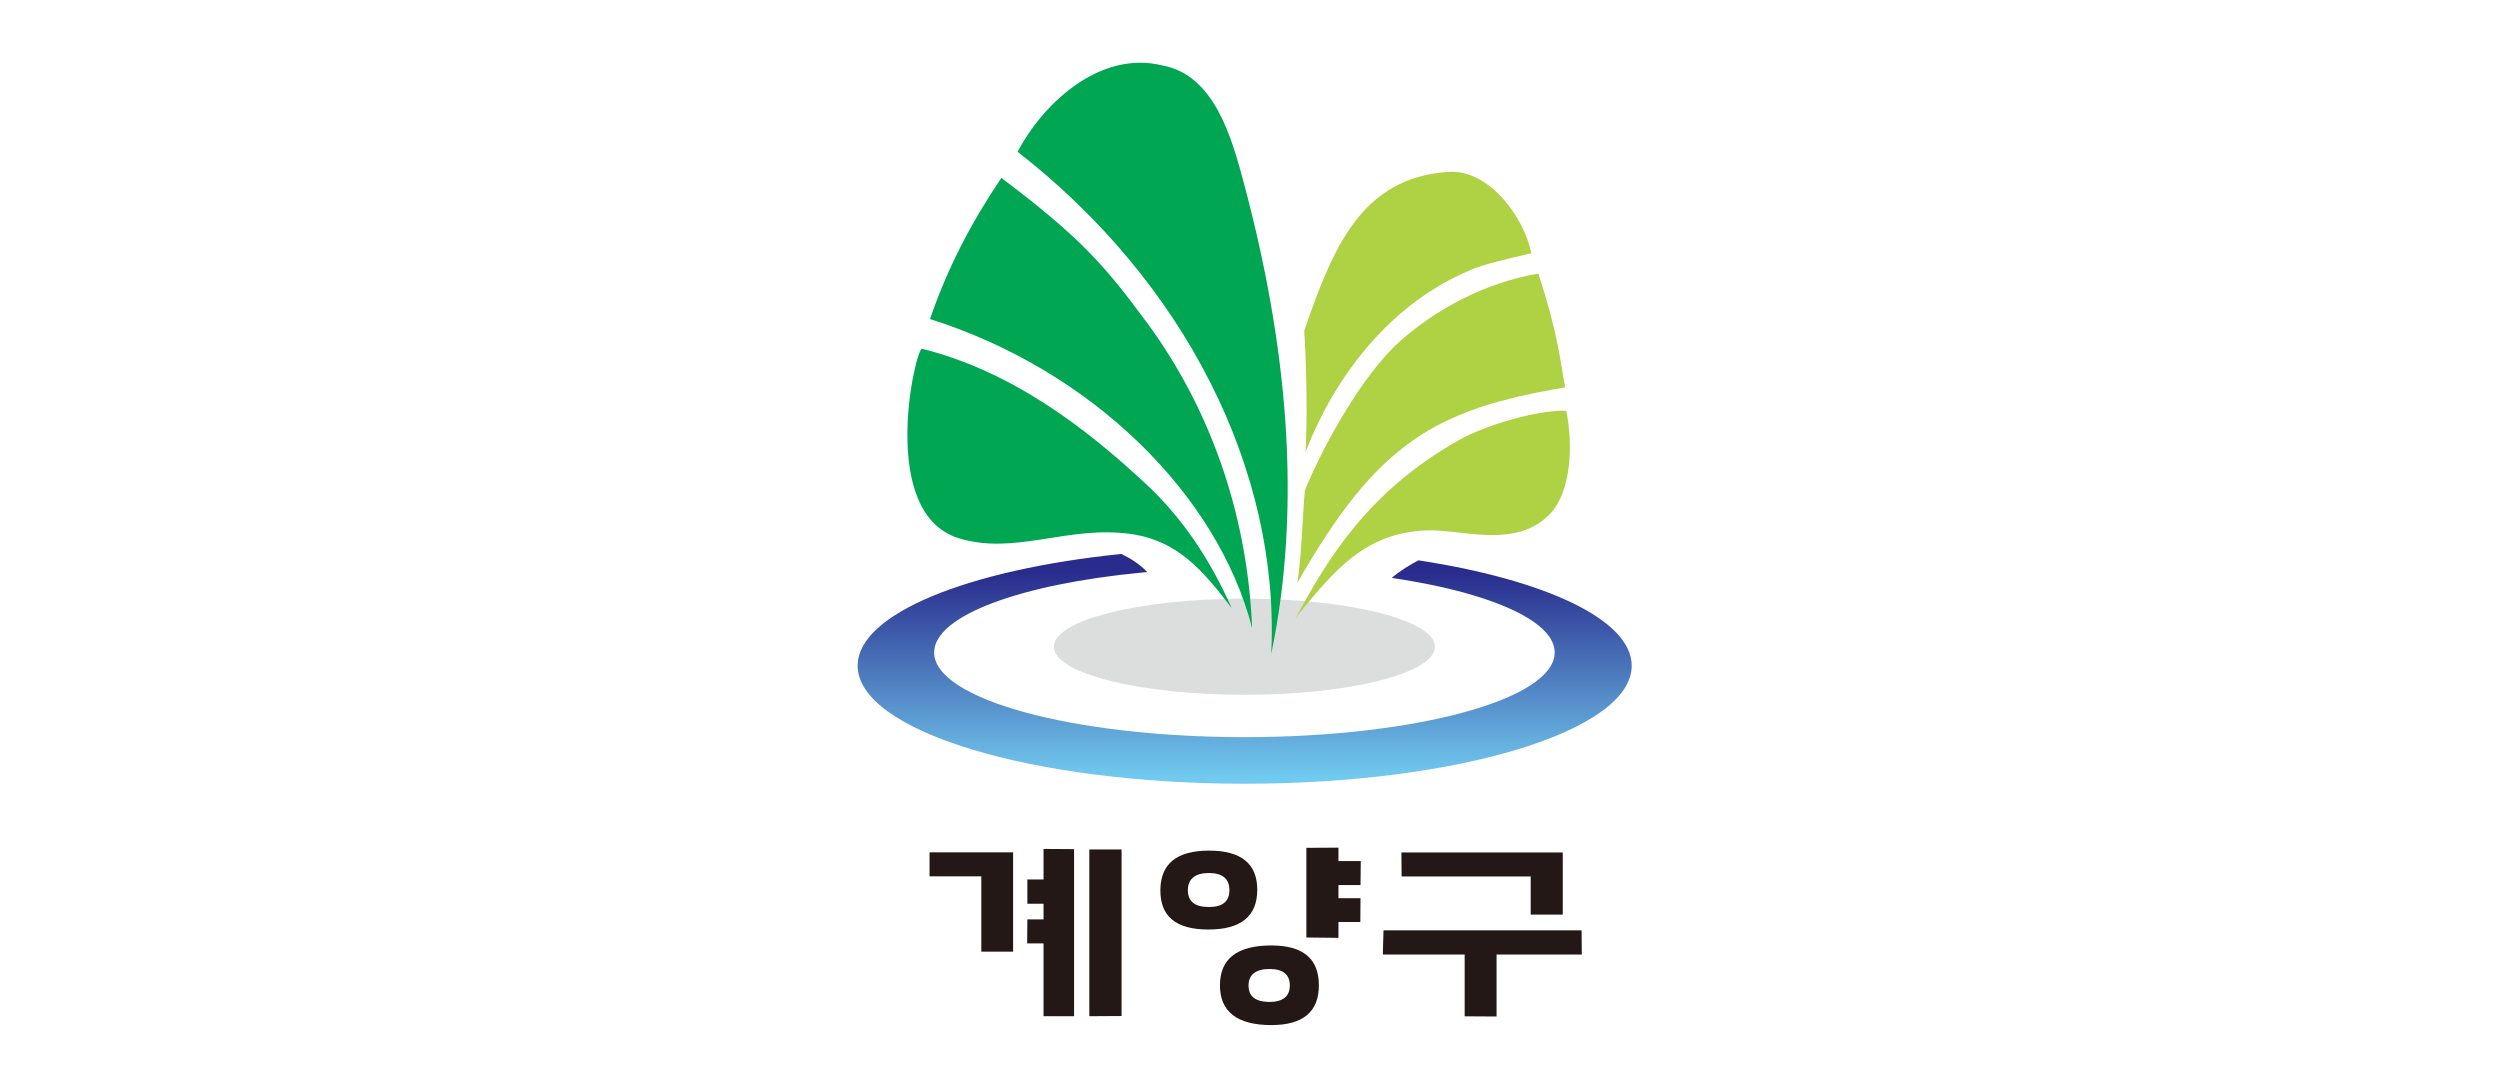 <svg width="239" height="104" viewBox="0 0 239 104" fill="none" xmlns="http://www.w3.org/2000/svg">
<g clip-path="url(#clip0_802_29128)">
<path d="M137.175 61.828C137.175 64.37 129.019 66.424 118.965 66.424C108.911 66.424 100.746 64.37 100.746 61.828C100.746 59.287 108.902 57.233 118.965 57.233C129.028 57.233 137.175 59.287 137.175 61.828Z" fill="#DCDDDD"/>
<path d="M118.912 17.502C123.122 33.193 124.467 48.449 121.531 62.501C122.392 44.969 113.261 26.95 97.283 14.509C99.542 10.17 104.982 4.725 111.161 6.265C116.126 7.195 117.761 13.216 118.912 17.493V17.502Z" fill="#00A652"/>
<path d="M109.561 30.722C116.135 39.63 119.299 49.955 119.703 60.049C116.381 47.183 104.27 35.353 88.908 30.501C90.587 25.613 92.845 21.283 95.728 17.006C103.269 22.691 105.589 25.347 109.552 30.722H109.561Z" fill="#00A652"/>
<path d="M109.596 46.306C113.033 49.529 115.652 53.416 117.752 58.136C115.045 54.594 112.619 51.69 108.129 51.052C102.1 50.193 97.081 53.107 91.676 51.46C83.837 49.069 87.546 33.184 88.152 33.343C96.58 35.45 103.664 40.754 109.596 46.315V46.306Z" fill="#00A652"/>
<path d="M149.619 37.036C137.263 39.125 131.7 42.242 124.018 55.737C124.458 53.01 124.51 49.406 124.748 46.891C126.338 42.933 130.153 35.885 133.862 32.599C137.113 29.713 141.771 27.056 147.071 26.153C149.004 32.13 149.145 34.45 149.628 37.027L149.619 37.036Z" fill="#AFD144"/>
<path d="M148.248 49.051C145.005 52.584 139.636 50.556 136.34 50.707C130.46 50.964 127.578 54.497 123.86 59.066C126.892 53.549 130.662 47.023 139.521 42.047C141.877 40.719 146.851 39.178 149.734 39.267C150.402 42.508 150.2 46.935 148.248 49.06V49.051Z" fill="#AFD144"/>
<path d="M140.813 25.719C128.421 30.758 124.616 44.208 124.809 43.154C124.871 42.472 125.055 37.558 124.686 31.617C127.455 23.559 130.206 16.945 138.528 16.431C142.325 16.201 145.673 20.681 146.403 24.223C146.403 24.223 142.413 25.064 140.813 25.711V25.719Z" fill="#AFD144"/>
<path d="M96.862 90.978H93.812V83.779H88.864V81.486H96.853V90.978H96.862ZM102.68 97.15H99.762V90.19H98.198L98.215 87.897H99.762V86.4H98.215V84.08H99.762V81.158L102.68 81.176V97.15ZM107.223 97.132L104.139 97.15V81.211H107.223V97.123V97.132Z" fill="#231815"/>
<path d="M115.581 81.318C118.666 81.318 120.204 82.575 120.195 85.09C120.178 87.605 118.622 88.862 115.52 88.862C112.417 88.862 110.914 87.605 110.932 85.09C110.95 82.575 112.496 81.318 115.59 81.318H115.581ZM115.581 86.71C116.882 86.71 117.532 86.17 117.532 85.099C117.532 84.028 116.882 83.461 115.581 83.461C114.28 83.461 113.56 84.01 113.56 85.099C113.56 86.188 114.228 86.71 115.581 86.71ZM121.54 98C118.262 97.991 116.627 96.716 116.627 94.193C116.627 91.669 118.262 90.385 121.54 90.385C124.572 90.385 126.084 91.651 126.084 94.193C126.084 96.734 124.563 97.991 121.54 98ZM121.373 95.787C122.656 95.778 123.306 95.246 123.306 94.21C123.306 93.174 122.665 92.634 121.373 92.634C120.081 92.634 119.36 93.157 119.36 94.21C119.36 95.264 120.028 95.778 121.373 95.787ZM130.056 88.145H127.956V89.659L124.888 89.624V81.052L127.956 81.035V82.319H130.091L130.065 84.612H127.956V85.869H130.065L130.047 88.145H130.056Z" fill="#231815"/>
<path d="M151.228 91.253H143.072V97.177L140.022 97.159V91.253H132.2L132.262 88.942H151.201L151.219 91.253H151.228ZM149.4 87.437H146.333V83.788H133.993L133.976 81.495H149.4V87.437Z" fill="#231815"/>
<path d="M135.602 53.567C134.828 53.983 133.8 54.585 133.053 55.249C135.927 55.674 138.528 56.223 140.734 56.879C145.629 58.322 148.626 60.252 148.626 62.377C148.626 66.849 135.347 70.471 118.965 70.471C102.583 70.471 89.303 66.849 89.303 62.377C89.303 58.844 97.6 55.843 109.166 54.736C109.333 54.718 109.508 54.709 109.675 54.692C108.99 53.939 108.023 53.355 107.197 52.956C92.546 54.461 81.991 58.676 81.991 63.644C81.991 69.877 98.558 74.924 118.991 74.924C139.425 74.924 155.991 69.877 155.991 63.644C155.991 59.234 147.686 55.418 135.602 53.567Z" fill="url(#paint0_linear_802_29128)"/>
</g>
<defs>
<linearGradient id="paint0_linear_802_29128" x1="119" y1="52.832" x2="119" y2="74.331" gradientUnits="userSpaceOnUse">
<stop offset="0.09" stop-color="#292C8D"/>
<stop offset="1" stop-color="#71CAEF"/>
</linearGradient>
<clipPath id="clip0_802_29128">
<rect width="74" height="92" fill="white" transform="translate(82 6)"/>
</clipPath>
</defs>
</svg>
